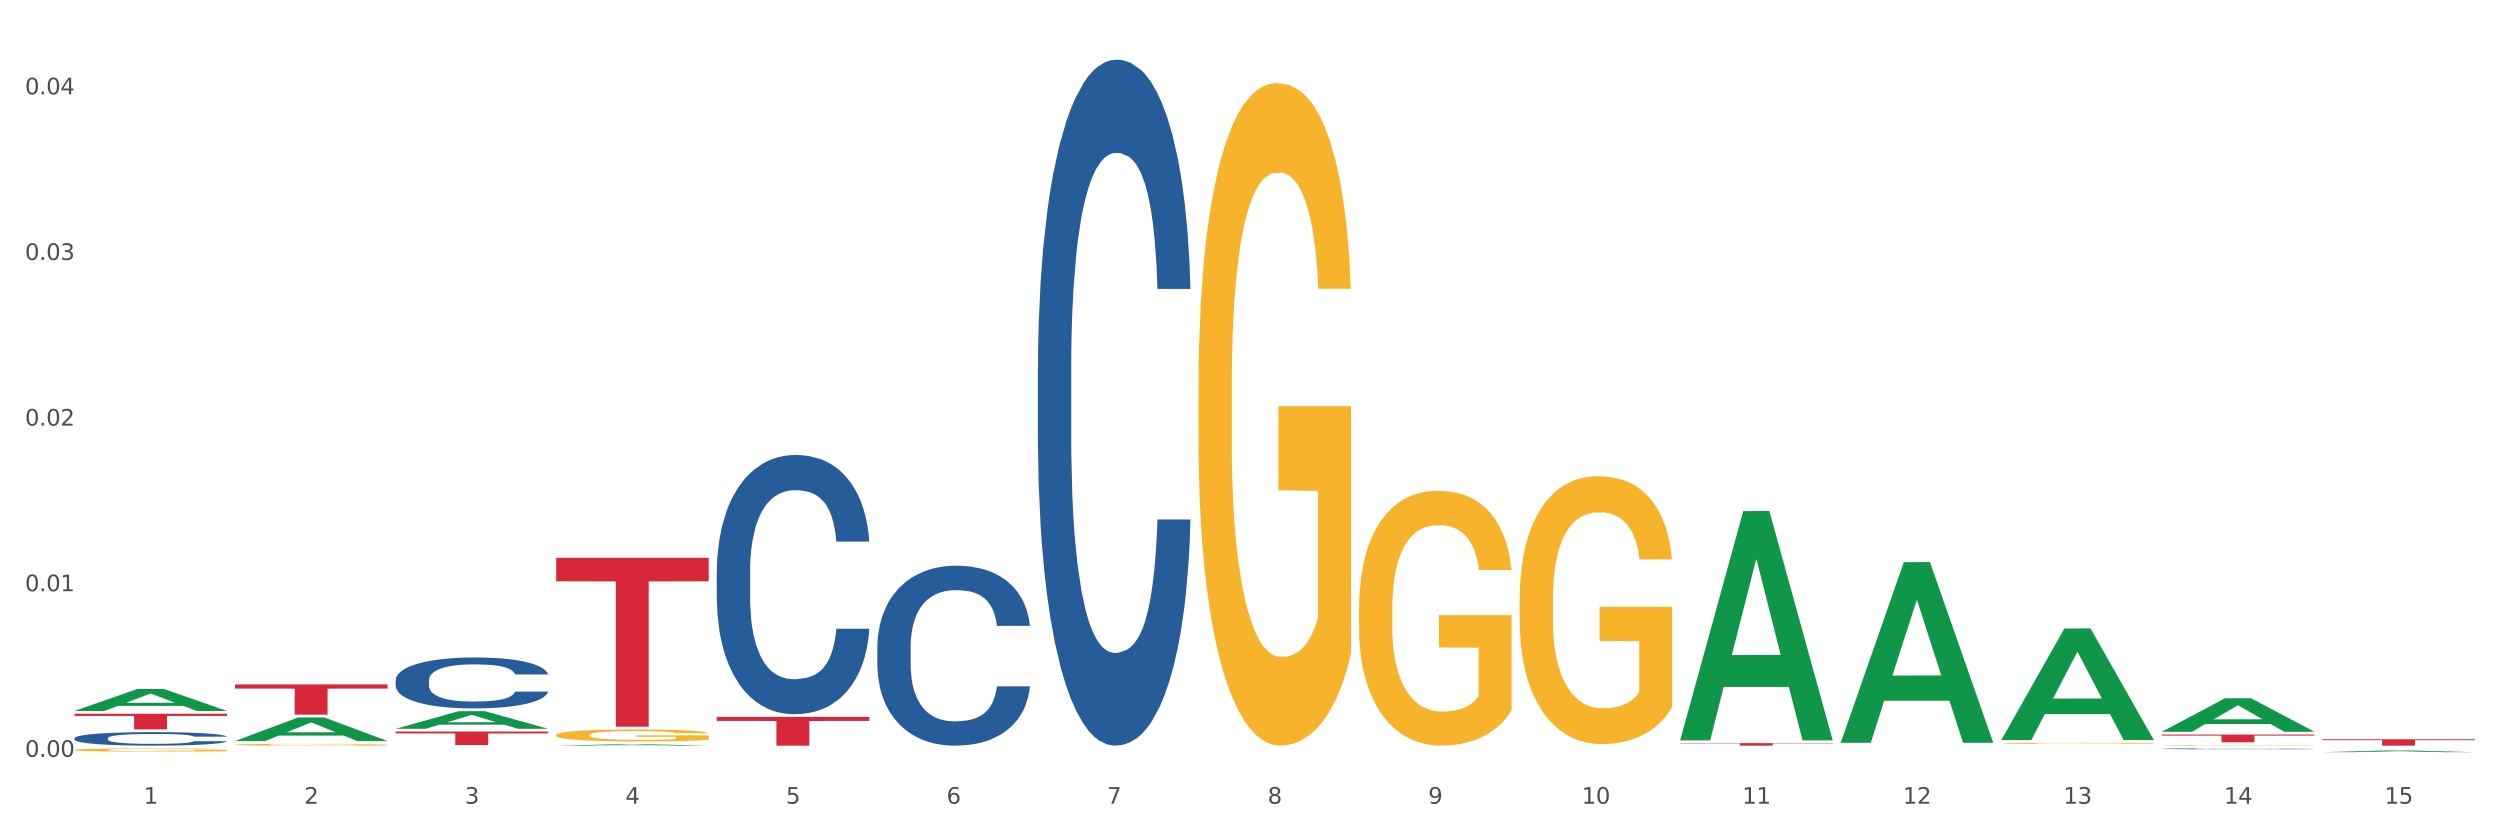 <?xml version="1.0" encoding="utf-8" standalone="no"?>
<!DOCTYPE svg PUBLIC "-//W3C//DTD SVG 1.1//EN"
  "http://www.w3.org/Graphics/SVG/1.1/DTD/svg11.dtd">
<svg xmlns:xlink="http://www.w3.org/1999/xlink" width="1080pt" height="360pt" viewBox="0 0 1080 360" xmlns="http://www.w3.org/2000/svg" version="1.1">
 <rect x="0" y="0" width="1080" height="360" fill="#333333" stroke="none"/>
 <defs>
  <style type="text/css">*{stroke-linejoin: round; stroke-linecap: butt}</style>
 </defs>
 <g id="figure_1">
  <g id="patch_1">
   <path d="M 0 360 
L 1080 360 
L 1080 0 
L 0 0 
z
" style="fill: #ffffff; stroke: #ffffff; stroke-linejoin: miter"/>
  </g>
  <g id="axes_1">
   <g id="matplotlib.axis_1">
    <g id="xtick_1">
     <g id="text_1">
      <!-- 1 -->
      <g style="fill: #4d4d4d" transform="translate(62.07 347.204) scale(0.096 -0.096)">
       <defs>
        <path id="DejaVuSans-31" d="M 794 531 
L 1825 531 
L 1825 4091 
L 703 3866 
L 703 4441 
L 1819 4666 
L 2450 4666 
L 2450 531 
L 3481 531 
L 3481 0 
L 794 0 
L 794 531 
z
" transform="scale(0.016)"/>
       </defs>
       <use xlink:href="#DejaVuSans-31"/>
      </g>
     </g>
    </g>
    <g id="xtick_2">
     <g id="text_2">
      <!-- 2 -->
      <g style="fill: #4d4d4d" transform="translate(131.436 347.204) scale(0.096 -0.096)">
       <defs>
        <path id="DejaVuSans-32" d="M 1228 531 
L 3431 531 
L 3431 0 
L 469 0 
L 469 531 
Q 828 903 1448 1529 
Q 2069 2156 2228 2338 
Q 2531 2678 2651 2914 
Q 2772 3150 2772 3378 
Q 2772 3750 2511 3984 
Q 2250 4219 1831 4219 
Q 1534 4219 1204 4116 
Q 875 4013 500 3803 
L 500 4441 
Q 881 4594 1212 4672 
Q 1544 4750 1819 4750 
Q 2544 4750 2975 4387 
Q 3406 4025 3406 3419 
Q 3406 3131 3298 2873 
Q 3191 2616 2906 2266 
Q 2828 2175 2409 1742 
Q 1991 1309 1228 531 
z
" transform="scale(0.016)"/>
       </defs>
       <use xlink:href="#DejaVuSans-32"/>
      </g>
     </g>
    </g>
    <g id="xtick_3">
     <g id="text_3">
      <!-- 3 -->
      <g style="fill: #4d4d4d" transform="translate(200.802 347.204) scale(0.096 -0.096)">
       <defs>
        <path id="DejaVuSans-33" d="M 2597 2516 
Q 3050 2419 3304 2112 
Q 3559 1806 3559 1356 
Q 3559 666 3084 287 
Q 2609 -91 1734 -91 
Q 1441 -91 1130 -33 
Q 819 25 488 141 
L 488 750 
Q 750 597 1062 519 
Q 1375 441 1716 441 
Q 2309 441 2620 675 
Q 2931 909 2931 1356 
Q 2931 1769 2642 2001 
Q 2353 2234 1838 2234 
L 1294 2234 
L 1294 2753 
L 1863 2753 
Q 2328 2753 2575 2939 
Q 2822 3125 2822 3475 
Q 2822 3834 2567 4026 
Q 2313 4219 1838 4219 
Q 1578 4219 1281 4162 
Q 984 4106 628 3988 
L 628 4550 
Q 988 4650 1302 4700 
Q 1616 4750 1894 4750 
Q 2613 4750 3031 4423 
Q 3450 4097 3450 3541 
Q 3450 3153 3228 2886 
Q 3006 2619 2597 2516 
z
" transform="scale(0.016)"/>
       </defs>
       <use xlink:href="#DejaVuSans-33"/>
      </g>
     </g>
    </g>
    <g id="xtick_4">
     <g id="text_4">
      <!-- 4 -->
      <g style="fill: #4d4d4d" transform="translate(270.169 347.204) scale(0.096 -0.096)">
       <defs>
        <path id="DejaVuSans-34" d="M 2419 4116 
L 825 1625 
L 2419 1625 
L 2419 4116 
z
M 2253 4666 
L 3047 4666 
L 3047 1625 
L 3713 1625 
L 3713 1100 
L 3047 1100 
L 3047 0 
L 2419 0 
L 2419 1100 
L 313 1100 
L 313 1709 
L 2253 4666 
z
" transform="scale(0.016)"/>
       </defs>
       <use xlink:href="#DejaVuSans-34"/>
      </g>
     </g>
    </g>
    <g id="xtick_5">
     <g id="text_5">
      <!-- 5 -->
      <g style="fill: #4d4d4d" transform="translate(339.535 347.204) scale(0.096 -0.096)">
       <defs>
        <path id="DejaVuSans-35" d="M 691 4666 
L 3169 4666 
L 3169 4134 
L 1269 4134 
L 1269 2991 
Q 1406 3038 1543 3061 
Q 1681 3084 1819 3084 
Q 2600 3084 3056 2656 
Q 3513 2228 3513 1497 
Q 3513 744 3044 326 
Q 2575 -91 1722 -91 
Q 1428 -91 1123 -41 
Q 819 9 494 109 
L 494 744 
Q 775 591 1075 516 
Q 1375 441 1709 441 
Q 2250 441 2565 725 
Q 2881 1009 2881 1497 
Q 2881 1984 2565 2268 
Q 2250 2553 1709 2553 
Q 1456 2553 1204 2497 
Q 953 2441 691 2322 
L 691 4666 
z
" transform="scale(0.016)"/>
       </defs>
       <use xlink:href="#DejaVuSans-35"/>
      </g>
     </g>
    </g>
    <g id="xtick_6">
     <g id="text_6">
      <!-- 6 -->
      <g style="fill: #4d4d4d" transform="translate(408.901 347.204) scale(0.096 -0.096)">
       <defs>
        <path id="DejaVuSans-36" d="M 2113 2584 
Q 1688 2584 1439 2293 
Q 1191 2003 1191 1497 
Q 1191 994 1439 701 
Q 1688 409 2113 409 
Q 2538 409 2786 701 
Q 3034 994 3034 1497 
Q 3034 2003 2786 2293 
Q 2538 2584 2113 2584 
z
M 3366 4563 
L 3366 3988 
Q 3128 4100 2886 4159 
Q 2644 4219 2406 4219 
Q 1781 4219 1451 3797 
Q 1122 3375 1075 2522 
Q 1259 2794 1537 2939 
Q 1816 3084 2150 3084 
Q 2853 3084 3261 2657 
Q 3669 2231 3669 1497 
Q 3669 778 3244 343 
Q 2819 -91 2113 -91 
Q 1303 -91 875 529 
Q 447 1150 447 2328 
Q 447 3434 972 4092 
Q 1497 4750 2381 4750 
Q 2619 4750 2861 4703 
Q 3103 4656 3366 4563 
z
" transform="scale(0.016)"/>
       </defs>
       <use xlink:href="#DejaVuSans-36"/>
      </g>
     </g>
    </g>
    <g id="xtick_7">
     <g id="text_7">
      <!-- 7 -->
      <g style="fill: #4d4d4d" transform="translate(478.267 347.204) scale(0.096 -0.096)">
       <defs>
        <path id="DejaVuSans-37" d="M 525 4666 
L 3525 4666 
L 3525 4397 
L 1831 0 
L 1172 0 
L 2766 4134 
L 525 4134 
L 525 4666 
z
" transform="scale(0.016)"/>
       </defs>
       <use xlink:href="#DejaVuSans-37"/>
      </g>
     </g>
    </g>
    <g id="xtick_8">
     <g id="text_8">
      <!-- 8 -->
      <g style="fill: #4d4d4d" transform="translate(547.634 347.204) scale(0.096 -0.096)">
       <defs>
        <path id="DejaVuSans-38" d="M 2034 2216 
Q 1584 2216 1326 1975 
Q 1069 1734 1069 1313 
Q 1069 891 1326 650 
Q 1584 409 2034 409 
Q 2484 409 2743 651 
Q 3003 894 3003 1313 
Q 3003 1734 2745 1975 
Q 2488 2216 2034 2216 
z
M 1403 2484 
Q 997 2584 770 2862 
Q 544 3141 544 3541 
Q 544 4100 942 4425 
Q 1341 4750 2034 4750 
Q 2731 4750 3128 4425 
Q 3525 4100 3525 3541 
Q 3525 3141 3298 2862 
Q 3072 2584 2669 2484 
Q 3125 2378 3379 2068 
Q 3634 1759 3634 1313 
Q 3634 634 3220 271 
Q 2806 -91 2034 -91 
Q 1263 -91 848 271 
Q 434 634 434 1313 
Q 434 1759 690 2068 
Q 947 2378 1403 2484 
z
M 1172 3481 
Q 1172 3119 1398 2916 
Q 1625 2713 2034 2713 
Q 2441 2713 2670 2916 
Q 2900 3119 2900 3481 
Q 2900 3844 2670 4047 
Q 2441 4250 2034 4250 
Q 1625 4250 1398 4047 
Q 1172 3844 1172 3481 
z
" transform="scale(0.016)"/>
       </defs>
       <use xlink:href="#DejaVuSans-38"/>
      </g>
     </g>
    </g>
    <g id="xtick_9">
     <g id="text_9">
      <!-- 9 -->
      <g style="fill: #4d4d4d" transform="translate(617 347.204) scale(0.096 -0.096)">
       <defs>
        <path id="DejaVuSans-39" d="M 703 97 
L 703 672 
Q 941 559 1184 500 
Q 1428 441 1663 441 
Q 2288 441 2617 861 
Q 2947 1281 2994 2138 
Q 2813 1869 2534 1725 
Q 2256 1581 1919 1581 
Q 1219 1581 811 2004 
Q 403 2428 403 3163 
Q 403 3881 828 4315 
Q 1253 4750 1959 4750 
Q 2769 4750 3195 4129 
Q 3622 3509 3622 2328 
Q 3622 1225 3098 567 
Q 2575 -91 1691 -91 
Q 1453 -91 1209 -44 
Q 966 3 703 97 
z
M 1959 2075 
Q 2384 2075 2632 2365 
Q 2881 2656 2881 3163 
Q 2881 3666 2632 3958 
Q 2384 4250 1959 4250 
Q 1534 4250 1286 3958 
Q 1038 3666 1038 3163 
Q 1038 2656 1286 2365 
Q 1534 2075 1959 2075 
z
" transform="scale(0.016)"/>
       </defs>
       <use xlink:href="#DejaVuSans-39"/>
      </g>
     </g>
    </g>
    <g id="xtick_10">
     <g id="text_10">
      <!-- 10 -->
      <g style="fill: #4d4d4d" transform="translate(683.312 347.204) scale(0.096 -0.096)">
       <defs>
        <path id="DejaVuSans-30" d="M 2034 4250 
Q 1547 4250 1301 3770 
Q 1056 3291 1056 2328 
Q 1056 1369 1301 889 
Q 1547 409 2034 409 
Q 2525 409 2770 889 
Q 3016 1369 3016 2328 
Q 3016 3291 2770 3770 
Q 2525 4250 2034 4250 
z
M 2034 4750 
Q 2819 4750 3233 4129 
Q 3647 3509 3647 2328 
Q 3647 1150 3233 529 
Q 2819 -91 2034 -91 
Q 1250 -91 836 529 
Q 422 1150 422 2328 
Q 422 3509 836 4129 
Q 1250 4750 2034 4750 
z
" transform="scale(0.016)"/>
       </defs>
       <use xlink:href="#DejaVuSans-31"/>
       <use xlink:href="#DejaVuSans-30" transform="translate(63.623 0)"/>
      </g>
     </g>
    </g>
    <g id="xtick_11">
     <g id="text_11">
      <!-- 11 -->
      <g style="fill: #4d4d4d" transform="translate(752.678 347.204) scale(0.096 -0.096)">
       <use xlink:href="#DejaVuSans-31"/>
       <use xlink:href="#DejaVuSans-31" transform="translate(63.623 0)"/>
      </g>
     </g>
    </g>
    <g id="xtick_12">
     <g id="text_12">
      <!-- 12 -->
      <g style="fill: #4d4d4d" transform="translate(822.044 347.204) scale(0.096 -0.096)">
       <use xlink:href="#DejaVuSans-31"/>
       <use xlink:href="#DejaVuSans-32" transform="translate(63.623 0)"/>
      </g>
     </g>
    </g>
    <g id="xtick_13">
     <g id="text_13">
      <!-- 13 -->
      <g style="fill: #4d4d4d" transform="translate(891.411 347.204) scale(0.096 -0.096)">
       <use xlink:href="#DejaVuSans-31"/>
       <use xlink:href="#DejaVuSans-33" transform="translate(63.623 0)"/>
      </g>
     </g>
    </g>
    <g id="xtick_14">
     <g id="text_14">
      <!-- 14 -->
      <g style="fill: #4d4d4d" transform="translate(960.777 347.204) scale(0.096 -0.096)">
       <use xlink:href="#DejaVuSans-31"/>
       <use xlink:href="#DejaVuSans-34" transform="translate(63.623 0)"/>
      </g>
     </g>
    </g>
    <g id="xtick_15">
     <g id="text_15">
      <!-- 15 -->
      <g style="fill: #4d4d4d" transform="translate(1030.143 347.204) scale(0.096 -0.096)">
       <use xlink:href="#DejaVuSans-31"/>
       <use xlink:href="#DejaVuSans-35" transform="translate(63.623 0)"/>
      </g>
     </g>
    </g>
    <g id="xtick_16"/>
    <g id="xtick_17"/>
    <g id="xtick_18"/>
    <g id="xtick_19"/>
    <g id="xtick_20"/>
    <g id="xtick_21"/>
    <g id="xtick_22"/>
    <g id="xtick_23"/>
    <g id="xtick_24"/>
    <g id="xtick_25"/>
    <g id="xtick_26"/>
    <g id="xtick_27"/>
    <g id="xtick_28"/>
    <g id="xtick_29"/>
   </g>
   <g id="matplotlib.axis_2">
    <g id="ytick_1">
     <g id="text_16">
      <!-- 0.00 -->
      <g style="fill: #4d4d4d" transform="translate(10.8 326.959) scale(0.096 -0.096)">
       <defs>
        <path id="DejaVuSans-2e" d="M 684 794 
L 1344 794 
L 1344 0 
L 684 0 
L 684 794 
z
" transform="scale(0.016)"/>
       </defs>
       <use xlink:href="#DejaVuSans-30"/>
       <use xlink:href="#DejaVuSans-2e" transform="translate(63.623 0)"/>
       <use xlink:href="#DejaVuSans-30" transform="translate(95.41 0)"/>
       <use xlink:href="#DejaVuSans-30" transform="translate(159.033 0)"/>
      </g>
     </g>
    </g>
    <g id="ytick_2">
     <g id="text_17">
      <!-- 0.01 -->
      <g style="fill: #4d4d4d" transform="translate(10.8 255.406) scale(0.096 -0.096)">
       <use xlink:href="#DejaVuSans-30"/>
       <use xlink:href="#DejaVuSans-2e" transform="translate(63.623 0)"/>
       <use xlink:href="#DejaVuSans-30" transform="translate(95.41 0)"/>
       <use xlink:href="#DejaVuSans-31" transform="translate(159.033 0)"/>
      </g>
     </g>
    </g>
    <g id="ytick_3">
     <g id="text_18">
      <!-- 0.02 -->
      <g style="fill: #4d4d4d" transform="translate(10.8 183.854) scale(0.096 -0.096)">
       <use xlink:href="#DejaVuSans-30"/>
       <use xlink:href="#DejaVuSans-2e" transform="translate(63.623 0)"/>
       <use xlink:href="#DejaVuSans-30" transform="translate(95.41 0)"/>
       <use xlink:href="#DejaVuSans-32" transform="translate(159.033 0)"/>
      </g>
     </g>
    </g>
    <g id="ytick_4">
     <g id="text_19">
      <!-- 0.03 -->
      <g style="fill: #4d4d4d" transform="translate(10.8 112.301) scale(0.096 -0.096)">
       <use xlink:href="#DejaVuSans-30"/>
       <use xlink:href="#DejaVuSans-2e" transform="translate(63.623 0)"/>
       <use xlink:href="#DejaVuSans-30" transform="translate(95.41 0)"/>
       <use xlink:href="#DejaVuSans-33" transform="translate(159.033 0)"/>
      </g>
     </g>
    </g>
    <g id="ytick_5">
     <g id="text_20">
      <!-- 0.04 -->
      <g style="fill: #4d4d4d" transform="translate(10.8 40.748) scale(0.096 -0.096)">
       <use xlink:href="#DejaVuSans-30"/>
       <use xlink:href="#DejaVuSans-2e" transform="translate(63.623 0)"/>
       <use xlink:href="#DejaVuSans-30" transform="translate(95.41 0)"/>
       <use xlink:href="#DejaVuSans-34" transform="translate(159.033 0)"/>
      </g>
     </g>
    </g>
    <g id="ytick_6"/>
    <g id="ytick_7"/>
    <g id="ytick_8"/>
    <g id="ytick_9"/>
   </g>
   <g id="PolyCollection_1">
    <path d="M 32.175 307.128 
L 32.243 307.119 
L 59.417 297.615 
L 70.695 297.606 
L 98.073 307.145 
L 85.029 307.145 
L 79.119 304.924 
L 51.061 304.924 
L 50.857 304.96 
L 45.151 307.145 
L 32.175 307.145 
L 32.175 307.128 
L 54.594 303.598 
L 75.586 303.589 
L 65.192 299.639 
L 65.056 299.621 
L 64.92 299.648 
L 54.526 303.589 
L 54.594 303.598 
L 32.175 307.128 
z
" clip-path="url(#pdb0962b480)" style="fill: #109648"/>
    <path d="M 101.541 320.128 
L 101.609 320.118 
L 128.784 309.933 
L 140.061 309.924 
L 167.439 320.147 
L 154.395 320.147 
L 148.485 317.767 
L 120.427 317.767 
L 120.224 317.805 
L 114.517 320.147 
L 101.541 320.147 
L 101.541 320.128 
L 123.96 316.346 
L 144.952 316.336 
L 134.558 312.103 
L 134.422 312.084 
L 134.286 312.112 
L 123.892 316.336 
L 123.96 316.346 
L 101.541 320.128 
z
" clip-path="url(#pdb0962b480)" style="fill: #109648"/>
    <path d="M 170.907 314.828 
L 170.975 314.821 
L 198.15 307.226 
L 209.427 307.219 
L 236.805 314.842 
L 223.762 314.842 
L 217.851 313.067 
L 189.794 313.067 
L 189.59 313.096 
L 183.883 314.842 
L 170.907 314.842 
L 170.907 314.828 
L 193.326 312.008 
L 214.319 312 
L 203.924 308.844 
L 203.788 308.829 
L 203.653 308.851 
L 193.258 312 
L 193.326 312.008 
L 170.907 314.828 
z
" clip-path="url(#pdb0962b480)" style="fill: #109648"/>
    <path d="M 240.274 322.12 
L 240.342 322.12 
L 267.516 321.494 
L 278.793 321.493 
L 306.172 322.122 
L 293.128 322.122 
L 287.217 321.975 
L 259.16 321.975 
L 258.956 321.978 
L 253.249 322.122 
L 240.274 322.122 
L 240.274 322.12 
L 262.693 321.888 
L 283.685 321.887 
L 273.291 321.627 
L 273.155 321.626 
L 273.019 321.628 
L 262.625 321.887 
L 262.693 321.888 
L 240.274 322.12 
z
" clip-path="url(#pdb0962b480)" style="fill: #109648"/>
    <path d="M 725.837 319.656 
L 725.905 319.563 
L 753.08 220.803 
L 764.357 220.71 
L 791.735 319.842 
L 778.691 319.842 
L 772.781 296.758 
L 744.723 296.758 
L 744.52 297.13 
L 738.813 319.842 
L 725.837 319.842 
L 725.837 319.656 
L 748.256 282.982 
L 769.248 282.888 
L 758.854 241.84 
L 758.718 241.653 
L 758.582 241.933 
L 748.188 282.888 
L 748.256 282.982 
L 725.837 319.656 
z
" clip-path="url(#pdb0962b480)" style="fill: #109648"/>
    <path d="M 1003.302 319.37 
L 1069.2 319.37 
L 1069.2 319.753 
L 1043.278 319.755 
L 1043.278 322.122 
L 1029.068 322.122 
L 1029.068 319.755 
L 1003.302 319.753 
L 1003.302 319.373 
L 1003.302 319.37 
z
" clip-path="url(#pdb0962b480)" style="fill: #d62839"/>
    <path d="M 32.175 308.336 
L 98.073 308.336 
L 98.073 309.274 
L 72.151 309.28 
L 72.151 315.089 
L 57.941 315.089 
L 57.941 309.28 
L 32.175 309.274 
L 32.175 308.342 
L 32.175 308.336 
z
" clip-path="url(#pdb0962b480)" style="fill: #d62839"/>
    <path d="M 101.541 295.662 
L 167.439 295.662 
L 167.439 297.479 
L 141.517 297.491 
L 141.517 308.734 
L 127.307 308.734 
L 127.307 297.491 
L 101.541 297.479 
L 101.541 295.674 
L 101.541 295.662 
z
" clip-path="url(#pdb0962b480)" style="fill: #d62839"/>
    <path d="M 170.907 316.033 
L 236.805 316.033 
L 236.805 316.842 
L 210.883 316.847 
L 210.883 321.856 
L 196.673 321.856 
L 196.673 316.847 
L 170.907 316.842 
L 170.907 316.038 
L 170.907 316.033 
z
" clip-path="url(#pdb0962b480)" style="fill: #d62839"/>
    <path d="M 240.274 240.969 
L 306.172 240.969 
L 306.172 251.109 
L 280.25 251.178 
L 280.25 313.935 
L 266.039 313.935 
L 266.039 251.178 
L 240.274 251.109 
L 240.274 241.038 
L 240.274 240.969 
z
" clip-path="url(#pdb0962b480)" style="fill: #d62839"/>
    <path d="M 309.64 309.727 
L 375.538 309.727 
L 375.538 311.45 
L 349.616 311.461 
L 349.616 322.122 
L 335.406 322.122 
L 335.406 311.461 
L 309.64 311.45 
L 309.64 309.739 
L 309.64 309.727 
z
" clip-path="url(#pdb0962b480)" style="fill: #d62839"/>
    <path d="M 725.837 321.032 
L 791.735 321.032 
L 791.735 321.183 
L 765.813 321.184 
L 765.813 322.122 
L 751.603 322.122 
L 751.603 321.184 
L 725.837 321.183 
L 725.837 321.033 
L 725.837 321.032 
z
" clip-path="url(#pdb0962b480)" style="fill: #d62839"/>
    <path d="M 933.936 317.318 
L 999.834 317.318 
L 999.834 317.781 
L 973.912 317.785 
L 973.912 320.655 
L 959.702 320.655 
L 959.702 317.785 
L 933.936 317.781 
L 933.936 317.321 
L 933.936 317.318 
z
" clip-path="url(#pdb0962b480)" style="fill: #d62839"/>
    <path d="M 933.936 323.49 
L 934.014 323.489 
L 934.014 323.479 
L 934.247 323.466 
L 935.104 323.44 
L 936.195 323.421 
L 938.064 323.399 
L 939.077 323.389 
L 940.401 323.379 
L 943.127 323.362 
L 946.243 323.347 
L 948.424 323.339 
L 950.06 323.334 
L 953.721 323.325 
L 955.824 323.321 
L 958.005 323.318 
L 959.874 323.316 
L 962.99 323.313 
L 965.483 323.312 
L 968.365 323.312 
L 970.779 323.312 
L 973.973 323.314 
L 978.647 323.318 
L 980.438 323.321 
L 982.853 323.325 
L 985.346 323.331 
L 987.371 323.336 
L 989.708 323.345 
L 992.122 323.356 
L 994.459 323.369 
L 996.095 323.382 
L 997.419 323.395 
L 998.587 323.412 
L 999.444 323.429 
L 999.834 323.444 
L 985.579 323.444 
L 985.19 323.431 
L 984.411 323.416 
L 983.632 323.407 
L 982.775 323.399 
L 981.451 323.39 
L 980.283 323.384 
L 978.335 323.377 
L 976.544 323.373 
L 975.064 323.37 
L 973.272 323.368 
L 969.455 323.366 
L 966.729 323.366 
L 965.015 323.366 
L 962.912 323.368 
L 961.121 323.371 
L 959.018 323.375 
L 957.382 323.38 
L 955.746 323.386 
L 954.811 323.39 
L 953.409 323.398 
L 952.475 323.405 
L 951.228 323.416 
L 950.527 323.424 
L 949.281 323.445 
L 948.736 323.46 
L 948.502 323.47 
L 948.346 323.482 
L 948.346 323.538 
L 948.814 323.564 
L 949.203 323.575 
L 949.826 323.587 
L 950.995 323.603 
L 952.708 323.618 
L 954.5 323.63 
L 955.98 323.636 
L 957.382 323.641 
L 958.784 323.645 
L 960.498 323.649 
L 961.9 323.651 
L 964.003 323.653 
L 966.495 323.654 
L 968.443 323.654 
L 972.415 323.653 
L 974.207 323.651 
L 975.92 323.648 
L 977.79 323.644 
L 979.27 323.64 
L 980.127 323.637 
L 981.529 323.63 
L 982.619 323.623 
L 983.554 323.614 
L 984.177 323.607 
L 984.878 323.596 
L 985.423 323.584 
L 985.579 323.577 
L 999.834 323.577 
L 999.522 323.59 
L 998.977 323.603 
L 997.886 323.62 
L 997.03 323.63 
L 995.705 323.642 
L 994.303 323.652 
L 992.356 323.663 
L 990.564 323.671 
L 988.695 323.679 
L 986.67 323.685 
L 983.009 323.694 
L 981.685 323.697 
L 978.88 323.701 
L 976.699 323.704 
L 973.506 323.706 
L 970.234 323.708 
L 966.807 323.708 
L 963.769 323.707 
L 960.42 323.705 
L 958.317 323.703 
L 955.98 323.7 
L 953.253 323.695 
L 950.683 323.688 
L 948.268 323.681 
L 946.009 323.673 
L 943.906 323.664 
L 941.18 323.648 
L 939.155 323.633 
L 937.675 323.619 
L 936.662 323.607 
L 935.65 323.592 
L 935.104 323.581 
L 934.247 323.556 
L 933.936 323.532 
L 933.936 323.49 
z
" clip-path="url(#pdb0962b480)" style="fill: #255c99"/>
    <path d="M 933.936 321.973 
L 934.014 321.973 
L 934.014 321.964 
L 934.169 321.956 
L 934.947 321.937 
L 936.114 321.921 
L 936.97 321.913 
L 937.826 321.906 
L 938.837 321.899 
L 940.082 321.892 
L 942.338 321.882 
L 943.739 321.876 
L 945.45 321.871 
L 948.563 321.863 
L 950.819 321.858 
L 953.153 321.854 
L 956.965 321.85 
L 959.455 321.848 
L 962.1 321.846 
L 965.29 321.845 
L 967.702 321.845 
L 972.992 321.846 
L 977.505 321.848 
L 979.683 321.85 
L 982.484 321.853 
L 983.962 321.855 
L 986.374 321.859 
L 988.864 321.864 
L 990.575 321.869 
L 993.143 321.877 
L 995.088 321.886 
L 996.877 321.897 
L 997.811 321.904 
L 998.511 321.911 
L 999.134 321.919 
L 999.756 321.931 
L 985.752 321.931 
L 985.207 321.922 
L 984.351 321.914 
L 983.106 321.906 
L 982.017 321.901 
L 980.15 321.894 
L 978.438 321.89 
L 976.649 321.887 
L 974.47 321.885 
L 972.759 321.884 
L 970.347 321.883 
L 965.601 321.883 
L 962.411 321.885 
L 960.233 321.887 
L 958.832 321.89 
L 957.588 321.892 
L 956.187 321.896 
L 954.553 321.901 
L 953.386 321.906 
L 952.219 321.912 
L 951.286 321.918 
L 950.43 321.925 
L 949.73 321.933 
L 949.185 321.94 
L 948.718 321.95 
L 948.329 321.966 
L 948.329 322 
L 948.485 322.008 
L 948.874 322.019 
L 949.341 322.026 
L 950.119 322.036 
L 950.819 322.042 
L 952.141 322.051 
L 953.62 322.059 
L 954.787 322.064 
L 955.954 322.068 
L 957.977 322.073 
L 960.233 322.078 
L 962.178 322.08 
L 964.823 322.083 
L 966.613 322.084 
L 968.169 322.085 
L 971.981 322.085 
L 974.704 322.084 
L 977.738 322.082 
L 980.072 322.08 
L 982.017 322.077 
L 984.196 322.072 
L 985.596 322.068 
L 985.596 322.015 
L 968.48 322.015 
L 968.48 321.98 
L 999.834 321.98 
L 999.834 322.083 
L 998.511 322.088 
L 997.033 322.093 
L 995.477 322.097 
L 993.143 322.103 
L 990.342 322.108 
L 987.852 322.111 
L 985.207 322.114 
L 982.095 322.117 
L 978.049 322.12 
L 975.56 322.121 
L 972.448 322.121 
L 968.791 322.122 
L 965.601 322.121 
L 962.489 322.12 
L 959.221 322.118 
L 956.032 322.114 
L 953.62 322.111 
L 951.208 322.107 
L 948.64 322.102 
L 946.618 322.097 
L 945.061 322.092 
L 943.35 322.086 
L 941.483 322.079 
L 940.082 322.072 
L 938.837 322.065 
L 937.515 322.056 
L 936.581 322.048 
L 935.648 322.038 
L 935.103 322.031 
L 934.48 322.019 
L 934.014 322.003 
L 933.936 321.973 
z
" clip-path="url(#pdb0962b480)" style="fill: #f7b32b"/>
    <path d="M 864.57 321.133 
L 864.647 321.132 
L 864.647 321.116 
L 864.803 321.101 
L 865.581 321.067 
L 866.748 321.038 
L 867.604 321.023 
L 868.46 321.011 
L 869.471 320.998 
L 870.716 320.986 
L 872.972 320.967 
L 874.373 320.957 
L 876.084 320.947 
L 879.196 320.932 
L 881.453 320.924 
L 883.787 320.917 
L 887.599 320.909 
L 890.089 320.905 
L 892.734 320.902 
L 895.924 320.9 
L 898.336 320.9 
L 903.626 320.901 
L 908.139 320.905 
L 910.317 320.909 
L 913.118 320.914 
L 914.596 320.918 
L 917.008 320.925 
L 919.498 320.935 
L 921.209 320.943 
L 923.777 320.959 
L 925.722 320.974 
L 927.511 320.994 
L 928.445 321.007 
L 929.145 321.02 
L 929.767 321.034 
L 930.39 321.056 
L 916.385 321.056 
L 915.841 321.04 
L 914.985 321.025 
L 913.74 321.01 
L 912.651 321.001 
L 910.784 320.99 
L 909.072 320.982 
L 907.283 320.977 
L 905.104 320.972 
L 903.393 320.97 
L 900.981 320.968 
L 896.235 320.969 
L 893.045 320.972 
L 890.867 320.977 
L 889.466 320.981 
L 888.221 320.986 
L 886.821 320.992 
L 885.187 321.002 
L 884.02 321.01 
L 882.853 321.021 
L 881.919 321.032 
L 881.064 321.045 
L 880.363 321.059 
L 879.819 321.073 
L 879.352 321.091 
L 878.963 321.12 
L 878.963 321.183 
L 879.119 321.197 
L 879.508 321.216 
L 879.974 321.23 
L 880.752 321.247 
L 881.453 321.259 
L 882.775 321.275 
L 884.253 321.289 
L 885.42 321.298 
L 886.587 321.305 
L 888.61 321.315 
L 890.867 321.324 
L 892.812 321.329 
L 895.457 321.333 
L 897.246 321.335 
L 898.802 321.336 
L 902.615 321.336 
L 905.338 321.335 
L 908.372 321.332 
L 910.706 321.327 
L 912.651 321.322 
L 914.829 321.314 
L 916.23 321.306 
L 916.23 321.21 
L 899.114 321.21 
L 899.114 321.146 
L 930.468 321.146 
L 930.468 321.333 
L 929.145 321.343 
L 927.667 321.352 
L 926.111 321.36 
L 923.777 321.369 
L 920.976 321.379 
L 918.486 321.385 
L 915.841 321.39 
L 912.729 321.396 
L 908.683 321.4 
L 906.193 321.402 
L 903.081 321.403 
L 899.425 321.404 
L 896.235 321.403 
L 893.123 321.401 
L 889.855 321.396 
L 886.665 321.39 
L 884.253 321.385 
L 881.842 321.377 
L 879.274 321.367 
L 877.251 321.358 
L 875.695 321.35 
L 873.984 321.339 
L 872.116 321.326 
L 870.716 321.313 
L 869.471 321.3 
L 868.149 321.284 
L 867.215 321.269 
L 866.281 321.252 
L 865.737 321.238 
L 865.114 321.217 
L 864.647 321.188 
L 864.57 321.133 
z
" clip-path="url(#pdb0962b480)" style="fill: #f7b32b"/>
    <path d="M 170.907 293.915 
L 170.985 293.895 
L 170.985 293.332 
L 171.219 292.569 
L 172.076 291.162 
L 173.166 290.098 
L 175.036 288.852 
L 176.048 288.33 
L 177.373 287.747 
L 180.099 286.803 
L 183.215 286 
L 185.396 285.558 
L 187.031 285.276 
L 190.692 284.774 
L 192.796 284.553 
L 194.977 284.372 
L 196.846 284.252 
L 199.962 284.111 
L 202.454 284.051 
L 205.336 284.031 
L 207.751 284.051 
L 210.945 284.131 
L 215.618 284.372 
L 217.41 284.513 
L 219.825 284.754 
L 222.317 285.075 
L 224.342 285.397 
L 226.679 285.859 
L 229.094 286.462 
L 231.431 287.225 
L 233.066 287.928 
L 234.391 288.671 
L 235.559 289.575 
L 236.416 290.56 
L 236.805 291.383 
L 222.551 291.383 
L 222.161 290.64 
L 221.382 289.837 
L 220.604 289.294 
L 219.747 288.852 
L 218.422 288.35 
L 217.254 288.029 
L 215.307 287.647 
L 213.515 287.406 
L 212.035 287.265 
L 210.244 287.145 
L 206.427 287.024 
L 203.701 287.024 
L 201.987 287.064 
L 199.884 287.165 
L 198.092 287.305 
L 195.989 287.546 
L 194.353 287.808 
L 192.718 288.149 
L 191.783 288.39 
L 190.381 288.832 
L 189.446 289.194 
L 188.2 289.817 
L 187.499 290.258 
L 186.252 291.404 
L 185.707 292.247 
L 185.474 292.83 
L 185.318 293.473 
L 185.318 296.607 
L 185.785 298.013 
L 186.175 298.615 
L 186.798 299.299 
L 187.966 300.182 
L 189.68 301.046 
L 191.471 301.669 
L 192.951 302.051 
L 194.353 302.332 
L 195.755 302.553 
L 197.469 302.754 
L 198.871 302.874 
L 200.974 302.995 
L 203.467 303.055 
L 205.414 303.055 
L 209.387 302.955 
L 211.178 302.854 
L 212.892 302.714 
L 214.761 302.493 
L 216.241 302.252 
L 217.098 302.071 
L 218.5 301.689 
L 219.591 301.287 
L 220.526 300.825 
L 221.149 300.424 
L 221.85 299.821 
L 222.395 299.138 
L 222.551 298.776 
L 236.805 298.776 
L 236.494 299.499 
L 235.949 300.203 
L 234.858 301.147 
L 234.001 301.689 
L 232.677 302.352 
L 231.275 302.915 
L 229.328 303.537 
L 227.536 303.999 
L 225.667 304.401 
L 223.641 304.763 
L 219.98 305.265 
L 218.656 305.406 
L 215.852 305.647 
L 213.671 305.787 
L 210.477 305.928 
L 207.206 306.008 
L 203.779 306.028 
L 200.741 305.988 
L 197.391 305.868 
L 195.288 305.747 
L 192.951 305.566 
L 190.225 305.285 
L 187.655 304.944 
L 185.24 304.542 
L 182.981 304.08 
L 180.878 303.557 
L 178.152 302.694 
L 176.126 301.85 
L 174.646 301.066 
L 173.634 300.403 
L 172.621 299.56 
L 172.076 298.977 
L 171.219 297.571 
L 170.907 296.265 
L 170.907 293.915 
z
" clip-path="url(#pdb0962b480)" style="fill: #255c99"/>
    <path d="M 32.175 318.904 
L 32.253 318.899 
L 32.253 318.749 
L 32.487 318.547 
L 33.343 318.173 
L 34.434 317.89 
L 36.303 317.559 
L 37.316 317.421 
L 38.64 317.266 
L 41.366 317.015 
L 44.482 316.802 
L 46.663 316.684 
L 48.299 316.61 
L 51.96 316.476 
L 54.063 316.418 
L 56.244 316.37 
L 58.114 316.338 
L 61.229 316.3 
L 63.722 316.284 
L 66.604 316.279 
L 69.019 316.284 
L 72.212 316.306 
L 76.886 316.37 
L 78.677 316.407 
L 81.092 316.471 
L 83.585 316.556 
L 85.61 316.642 
L 87.947 316.764 
L 90.361 316.925 
L 92.698 317.127 
L 94.334 317.314 
L 95.658 317.511 
L 96.827 317.752 
L 97.683 318.013 
L 98.073 318.232 
L 83.818 318.232 
L 83.429 318.034 
L 82.65 317.821 
L 81.871 317.677 
L 81.014 317.559 
L 79.69 317.426 
L 78.522 317.341 
L 76.574 317.239 
L 74.783 317.175 
L 73.303 317.138 
L 71.511 317.106 
L 67.694 317.074 
L 64.968 317.074 
L 63.255 317.085 
L 61.151 317.111 
L 59.36 317.149 
L 57.257 317.213 
L 55.621 317.282 
L 53.985 317.373 
L 53.05 317.437 
L 51.648 317.554 
L 50.714 317.65 
L 49.467 317.816 
L 48.766 317.933 
L 47.52 318.237 
L 46.975 318.461 
L 46.741 318.616 
L 46.585 318.787 
L 46.585 319.619 
L 47.053 319.993 
L 47.442 320.153 
L 48.065 320.334 
L 49.234 320.569 
L 50.947 320.798 
L 52.739 320.964 
L 54.219 321.065 
L 55.621 321.14 
L 57.023 321.199 
L 58.737 321.252 
L 60.139 321.284 
L 62.242 321.316 
L 64.734 321.332 
L 66.682 321.332 
L 70.654 321.305 
L 72.446 321.279 
L 74.16 321.241 
L 76.029 321.183 
L 77.509 321.118 
L 78.366 321.07 
L 79.768 320.969 
L 80.858 320.862 
L 81.793 320.74 
L 82.416 320.633 
L 83.117 320.473 
L 83.663 320.291 
L 83.818 320.195 
L 98.073 320.195 
L 97.761 320.387 
L 97.216 320.574 
L 96.126 320.825 
L 95.269 320.969 
L 93.945 321.145 
L 92.542 321.295 
L 90.595 321.46 
L 88.804 321.583 
L 86.934 321.689 
L 84.909 321.785 
L 81.248 321.919 
L 79.924 321.956 
L 77.12 322.02 
L 74.939 322.058 
L 71.745 322.095 
L 68.473 322.116 
L 65.046 322.122 
L 62.008 322.111 
L 58.659 322.079 
L 56.556 322.047 
L 54.219 321.999 
L 51.493 321.924 
L 48.922 321.833 
L 46.507 321.727 
L 44.248 321.604 
L 42.145 321.465 
L 39.419 321.236 
L 37.394 321.012 
L 35.914 320.804 
L 34.901 320.628 
L 33.889 320.403 
L 33.343 320.249 
L 32.487 319.875 
L 32.175 319.528 
L 32.175 318.904 
z
" clip-path="url(#pdb0962b480)" style="fill: #255c99"/>
    <path d="M 240.274 317.518 
L 240.351 317.513 
L 240.351 317.343 
L 240.507 317.196 
L 241.285 316.842 
L 242.452 316.549 
L 243.308 316.393 
L 244.164 316.265 
L 245.175 316.137 
L 246.42 316.005 
L 248.676 315.811 
L 250.077 315.712 
L 251.788 315.608 
L 254.9 315.456 
L 257.157 315.371 
L 259.491 315.3 
L 263.303 315.215 
L 265.793 315.177 
L 268.438 315.149 
L 271.628 315.13 
L 274.04 315.125 
L 279.33 315.139 
L 283.843 315.182 
L 286.021 315.215 
L 288.822 315.272 
L 290.3 315.31 
L 292.712 315.385 
L 295.202 315.485 
L 296.913 315.57 
L 299.481 315.731 
L 301.426 315.891 
L 303.215 316.09 
L 304.149 316.227 
L 304.849 316.355 
L 305.471 316.501 
L 306.094 316.733 
L 292.089 316.733 
L 291.545 316.567 
L 290.689 316.411 
L 289.444 316.26 
L 288.355 316.166 
L 286.488 316.047 
L 284.776 315.972 
L 282.987 315.915 
L 280.808 315.868 
L 279.097 315.844 
L 276.685 315.825 
L 271.939 315.83 
L 268.749 315.868 
L 266.571 315.915 
L 265.17 315.957 
L 263.925 316.005 
L 262.525 316.071 
L 260.891 316.17 
L 259.724 316.26 
L 258.557 316.374 
L 257.623 316.487 
L 256.768 316.619 
L 256.067 316.761 
L 255.523 316.908 
L 255.056 317.088 
L 254.667 317.385 
L 254.667 318.033 
L 254.823 318.18 
L 255.212 318.374 
L 255.678 318.52 
L 256.456 318.695 
L 257.157 318.813 
L 258.479 318.984 
L 259.957 319.126 
L 261.124 319.215 
L 262.291 319.291 
L 264.314 319.395 
L 266.571 319.48 
L 268.516 319.532 
L 271.161 319.579 
L 272.95 319.598 
L 274.506 319.608 
L 278.319 319.608 
L 281.042 319.594 
L 284.076 319.561 
L 286.41 319.518 
L 288.355 319.466 
L 290.533 319.381 
L 291.934 319.3 
L 291.934 318.312 
L 274.818 318.307 
L 274.818 317.65 
L 306.172 317.65 
L 306.172 319.579 
L 304.849 319.679 
L 303.371 319.769 
L 301.815 319.849 
L 299.481 319.948 
L 296.68 320.043 
L 294.19 320.109 
L 291.545 320.166 
L 288.433 320.218 
L 284.387 320.265 
L 281.897 320.284 
L 278.785 320.298 
L 275.129 320.303 
L 271.939 320.293 
L 268.827 320.27 
L 265.559 320.227 
L 262.369 320.166 
L 259.957 320.104 
L 257.546 320.029 
L 254.978 319.929 
L 252.955 319.835 
L 251.399 319.75 
L 249.688 319.641 
L 247.82 319.499 
L 246.42 319.371 
L 245.175 319.239 
L 243.853 319.069 
L 242.919 318.922 
L 241.985 318.738 
L 241.441 318.601 
L 240.818 318.388 
L 240.351 318.09 
L 240.274 317.518 
z
" clip-path="url(#pdb0962b480)" style="fill: #f7b32b"/>
    <path d="M 517.739 168.159 
L 517.816 167.897 
L 517.816 158.487 
L 517.972 150.384 
L 518.75 130.779 
L 519.917 114.572 
L 520.773 105.946 
L 521.629 98.888 
L 522.64 91.831 
L 523.885 84.512 
L 526.141 73.794 
L 527.542 68.305 
L 529.253 62.554 
L 532.365 54.19 
L 534.621 49.484 
L 536.956 45.563 
L 540.768 40.858 
L 543.257 38.767 
L 545.903 37.199 
L 549.093 36.153 
L 551.504 35.892 
L 556.795 36.676 
L 561.307 39.029 
L 563.486 40.858 
L 566.287 43.995 
L 567.765 46.086 
L 570.177 50.269 
L 572.666 55.758 
L 574.378 60.463 
L 576.946 69.351 
L 578.891 78.238 
L 580.68 89.217 
L 581.614 96.797 
L 582.314 103.855 
L 582.936 111.958 
L 583.559 124.767 
L 569.554 124.767 
L 569.01 115.618 
L 568.154 106.992 
L 566.909 98.627 
L 565.82 93.399 
L 563.953 86.864 
L 562.241 82.682 
L 560.452 79.545 
L 558.273 76.931 
L 556.562 75.624 
L 554.15 74.579 
L 549.404 74.84 
L 546.214 76.931 
L 544.035 79.545 
L 542.635 81.898 
L 541.39 84.512 
L 539.99 88.171 
L 538.356 93.661 
L 537.189 98.627 
L 536.022 104.901 
L 535.088 111.174 
L 534.232 118.493 
L 533.532 126.335 
L 532.988 134.438 
L 532.521 144.372 
L 532.132 160.84 
L 532.132 196.651 
L 532.287 204.754 
L 532.676 215.472 
L 533.143 223.575 
L 533.921 233.247 
L 534.621 239.782 
L 535.944 249.192 
L 537.422 257.034 
L 538.589 262 
L 539.756 266.183 
L 541.779 271.933 
L 544.035 276.639 
L 545.981 279.514 
L 548.626 282.128 
L 550.415 283.173 
L 551.971 283.696 
L 555.784 283.696 
L 558.507 282.912 
L 561.541 281.082 
L 563.875 278.73 
L 565.82 275.854 
L 567.998 271.149 
L 569.399 266.705 
L 569.399 212.073 
L 552.282 211.812 
L 552.282 175.478 
L 583.636 175.478 
L 583.636 282.128 
L 582.314 287.617 
L 580.836 292.584 
L 579.28 297.027 
L 576.946 302.517 
L 574.145 307.745 
L 571.655 311.404 
L 569.01 314.541 
L 565.898 317.416 
L 561.852 320.03 
L 559.362 321.076 
L 556.25 321.86 
L 552.594 322.122 
L 549.404 321.599 
L 546.292 320.292 
L 543.024 317.939 
L 539.834 314.541 
L 537.422 311.143 
L 535.01 306.961 
L 532.443 301.471 
L 530.42 296.243 
L 528.864 291.538 
L 527.153 285.526 
L 525.285 277.684 
L 523.885 270.626 
L 522.64 263.307 
L 521.317 253.897 
L 520.384 245.794 
L 519.45 235.599 
L 518.906 228.019 
L 518.283 216.256 
L 517.816 199.788 
L 517.739 168.159 
z
" clip-path="url(#pdb0962b480)" style="fill: #f7b32b"/>
    <path d="M 32.175 323.962 
L 32.253 323.961 
L 32.253 323.915 
L 32.408 323.875 
L 33.186 323.779 
L 34.353 323.699 
L 35.209 323.656 
L 36.065 323.622 
L 37.076 323.587 
L 38.321 323.551 
L 40.578 323.498 
L 41.978 323.471 
L 43.69 323.443 
L 46.802 323.402 
L 49.058 323.379 
L 51.392 323.359 
L 55.204 323.336 
L 57.694 323.326 
L 60.339 323.318 
L 63.529 323.313 
L 65.941 323.312 
L 71.231 323.316 
L 75.744 323.327 
L 77.922 323.336 
L 80.723 323.352 
L 82.201 323.362 
L 84.613 323.383 
L 87.103 323.41 
L 88.815 323.433 
L 91.382 323.476 
L 93.327 323.52 
L 95.116 323.574 
L 96.05 323.611 
L 96.75 323.646 
L 97.373 323.686 
L 97.995 323.749 
L 83.991 323.749 
L 83.446 323.704 
L 82.59 323.662 
L 81.346 323.62 
L 80.256 323.595 
L 78.389 323.563 
L 76.677 323.542 
L 74.888 323.527 
L 72.71 323.514 
L 70.998 323.507 
L 68.586 323.502 
L 63.84 323.503 
L 60.65 323.514 
L 58.472 323.527 
L 57.071 323.538 
L 55.827 323.551 
L 54.426 323.569 
L 52.792 323.596 
L 51.625 323.62 
L 50.458 323.651 
L 49.525 323.682 
L 48.669 323.718 
L 47.969 323.757 
L 47.424 323.797 
L 46.957 323.845 
L 46.568 323.926 
L 46.568 324.103 
L 46.724 324.142 
L 47.113 324.195 
L 47.58 324.235 
L 48.358 324.283 
L 49.058 324.315 
L 50.381 324.361 
L 51.859 324.4 
L 53.026 324.424 
L 54.193 324.445 
L 56.216 324.473 
L 58.472 324.496 
L 60.417 324.51 
L 63.062 324.523 
L 64.852 324.528 
L 66.408 324.531 
L 70.22 324.531 
L 72.943 324.527 
L 75.977 324.518 
L 78.311 324.506 
L 80.256 324.492 
L 82.435 324.469 
L 83.835 324.447 
L 83.835 324.178 
L 66.719 324.177 
L 66.719 323.998 
L 98.073 323.998 
L 98.073 324.523 
L 96.75 324.55 
L 95.272 324.574 
L 93.716 324.596 
L 91.382 324.623 
L 88.581 324.649 
L 86.091 324.667 
L 83.446 324.682 
L 80.334 324.697 
L 76.288 324.709 
L 73.799 324.715 
L 70.687 324.718 
L 67.03 324.72 
L 63.84 324.717 
L 60.728 324.711 
L 57.461 324.699 
L 54.271 324.682 
L 51.859 324.666 
L 49.447 324.645 
L 46.879 324.618 
L 44.857 324.592 
L 43.301 324.569 
L 41.589 324.54 
L 39.722 324.501 
L 38.321 324.466 
L 37.076 324.43 
L 35.754 324.384 
L 34.82 324.344 
L 33.887 324.294 
L 33.342 324.257 
L 32.72 324.199 
L 32.253 324.118 
L 32.175 323.962 
z
" clip-path="url(#pdb0962b480)" style="fill: #f7b32b"/>
    <path d="M 101.541 321.7 
L 101.619 321.699 
L 101.619 321.673 
L 101.775 321.651 
L 102.553 321.597 
L 103.72 321.553 
L 104.575 321.529 
L 105.431 321.51 
L 106.443 321.491 
L 107.688 321.471 
L 109.944 321.441 
L 111.344 321.426 
L 113.056 321.41 
L 116.168 321.388 
L 118.424 321.375 
L 120.758 321.364 
L 124.57 321.351 
L 127.06 321.345 
L 129.705 321.341 
L 132.895 321.338 
L 135.307 321.337 
L 140.598 321.34 
L 145.11 321.346 
L 147.289 321.351 
L 150.089 321.36 
L 151.568 321.365 
L 153.979 321.377 
L 156.469 321.392 
L 158.181 321.405 
L 160.748 321.429 
L 162.693 321.453 
L 164.483 321.484 
L 165.416 321.504 
L 166.117 321.524 
L 166.739 321.546 
L 167.361 321.581 
L 153.357 321.581 
L 152.812 321.556 
L 151.957 321.532 
L 150.712 321.509 
L 149.623 321.495 
L 147.755 321.477 
L 146.044 321.466 
L 144.254 321.457 
L 142.076 321.45 
L 140.364 321.446 
L 137.952 321.443 
L 133.206 321.444 
L 130.017 321.45 
L 127.838 321.457 
L 126.438 321.463 
L 125.193 321.471 
L 123.792 321.481 
L 122.159 321.496 
L 120.992 321.509 
L 119.825 321.526 
L 118.891 321.544 
L 118.035 321.564 
L 117.335 321.585 
L 116.79 321.607 
L 116.324 321.635 
L 115.935 321.68 
L 115.935 321.778 
L 116.09 321.8 
L 116.479 321.829 
L 116.946 321.852 
L 117.724 321.878 
L 118.424 321.896 
L 119.747 321.922 
L 121.225 321.943 
L 122.392 321.957 
L 123.559 321.968 
L 125.582 321.984 
L 127.838 321.997 
L 129.783 322.005 
L 132.428 322.012 
L 134.218 322.015 
L 135.774 322.016 
L 139.586 322.016 
L 142.309 322.014 
L 145.343 322.009 
L 147.678 322.003 
L 149.623 321.995 
L 151.801 321.982 
L 153.201 321.97 
L 153.201 321.82 
L 136.085 321.819 
L 136.085 321.72 
L 167.439 321.72 
L 167.439 322.012 
L 166.117 322.027 
L 164.638 322.041 
L 163.082 322.053 
L 160.748 322.068 
L 157.947 322.082 
L 155.458 322.092 
L 152.812 322.101 
L 149.7 322.109 
L 145.655 322.116 
L 143.165 322.119 
L 140.053 322.121 
L 136.396 322.122 
L 133.206 322.12 
L 130.094 322.117 
L 126.827 322.11 
L 123.637 322.101 
L 121.225 322.092 
L 118.813 322.08 
L 116.246 322.065 
L 114.223 322.051 
L 112.667 322.038 
L 110.955 322.021 
L 109.088 322 
L 107.688 321.981 
L 106.443 321.96 
L 105.12 321.935 
L 104.186 321.912 
L 103.253 321.885 
L 102.708 321.864 
L 102.086 321.832 
L 101.619 321.786 
L 101.541 321.7 
z
" clip-path="url(#pdb0962b480)" style="fill: #f7b32b"/>
    <path d="M 656.471 259.207 
L 656.549 259.101 
L 656.549 255.296 
L 656.704 252.02 
L 657.482 244.093 
L 658.649 237.539 
L 659.505 234.051 
L 660.361 231.198 
L 661.372 228.344 
L 662.617 225.384 
L 664.874 221.051 
L 666.274 218.831 
L 667.986 216.506 
L 671.098 213.123 
L 673.354 211.221 
L 675.688 209.635 
L 679.5 207.733 
L 681.99 206.887 
L 684.635 206.253 
L 687.825 205.83 
L 690.237 205.725 
L 695.527 206.042 
L 700.04 206.993 
L 702.218 207.733 
L 705.019 209.001 
L 706.497 209.847 
L 708.909 211.538 
L 711.399 213.758 
L 713.111 215.66 
L 715.678 219.254 
L 717.623 222.847 
L 719.412 227.287 
L 720.346 230.352 
L 721.046 233.206 
L 721.669 236.482 
L 722.291 241.661 
L 708.287 241.661 
L 707.742 237.962 
L 706.886 234.474 
L 705.642 231.092 
L 704.552 228.978 
L 702.685 226.335 
L 700.973 224.644 
L 699.184 223.376 
L 697.006 222.319 
L 695.294 221.79 
L 692.882 221.368 
L 688.136 221.473 
L 684.946 222.319 
L 682.768 223.376 
L 681.367 224.327 
L 680.123 225.384 
L 678.722 226.864 
L 677.088 229.084 
L 675.921 231.092 
L 674.754 233.629 
L 673.821 236.165 
L 672.965 239.125 
L 672.265 242.296 
L 671.72 245.572 
L 671.253 249.589 
L 670.864 256.248 
L 670.864 270.728 
L 671.02 274.005 
L 671.409 278.338 
L 671.876 281.615 
L 672.654 285.526 
L 673.354 288.168 
L 674.677 291.973 
L 676.155 295.144 
L 677.322 297.152 
L 678.489 298.843 
L 680.512 301.169 
L 682.768 303.071 
L 684.713 304.234 
L 687.358 305.291 
L 689.148 305.714 
L 690.704 305.925 
L 694.516 305.925 
L 697.239 305.608 
L 700.273 304.868 
L 702.607 303.917 
L 704.552 302.754 
L 706.731 300.852 
L 708.131 299.055 
L 708.131 276.964 
L 691.015 276.859 
L 691.015 262.167 
L 722.369 262.167 
L 722.369 305.291 
L 721.046 307.511 
L 719.568 309.519 
L 718.012 311.316 
L 715.678 313.535 
L 712.877 315.649 
L 710.387 317.129 
L 707.742 318.397 
L 704.63 319.56 
L 700.584 320.617 
L 698.095 321.04 
L 694.983 321.357 
L 691.326 321.463 
L 688.136 321.251 
L 685.024 320.723 
L 681.756 319.771 
L 678.567 318.397 
L 676.155 317.023 
L 673.743 315.332 
L 671.175 313.113 
L 669.153 310.999 
L 667.597 309.096 
L 665.885 306.665 
L 664.018 303.494 
L 662.617 300.64 
L 661.372 297.681 
L 660.05 293.876 
L 659.116 290.599 
L 658.183 286.477 
L 657.638 283.412 
L 657.016 278.655 
L 656.549 271.996 
L 656.471 259.207 
z
" clip-path="url(#pdb0962b480)" style="fill: #f7b32b"/>
    <path d="M 587.105 262.911 
L 587.183 262.81 
L 587.183 259.191 
L 587.338 256.075 
L 588.116 248.535 
L 589.283 242.303 
L 590.139 238.985 
L 590.995 236.271 
L 592.006 233.557 
L 593.251 230.742 
L 595.507 226.62 
L 596.908 224.509 
L 598.619 222.298 
L 601.731 219.081 
L 603.988 217.271 
L 606.322 215.763 
L 610.134 213.954 
L 612.624 213.15 
L 615.269 212.547 
L 618.459 212.144 
L 620.871 212.044 
L 626.161 212.346 
L 630.674 213.25 
L 632.852 213.954 
L 635.653 215.16 
L 637.131 215.965 
L 639.543 217.573 
L 642.033 219.684 
L 643.744 221.494 
L 646.312 224.911 
L 648.257 228.329 
L 650.046 232.552 
L 650.98 235.467 
L 651.68 238.181 
L 652.302 241.297 
L 652.925 246.223 
L 638.921 246.223 
L 638.376 242.705 
L 637.52 239.387 
L 636.275 236.171 
L 635.186 234.16 
L 633.319 231.647 
L 631.607 230.038 
L 629.818 228.832 
L 627.639 227.827 
L 625.928 227.324 
L 623.516 226.922 
L 618.77 227.023 
L 615.58 227.827 
L 613.402 228.832 
L 612.001 229.737 
L 610.756 230.742 
L 609.356 232.149 
L 607.722 234.261 
L 606.555 236.171 
L 605.388 238.583 
L 604.455 240.996 
L 603.599 243.811 
L 602.898 246.826 
L 602.354 249.943 
L 601.887 253.763 
L 601.498 260.096 
L 601.498 273.868 
L 601.654 276.985 
L 602.043 281.106 
L 602.509 284.223 
L 603.287 287.942 
L 603.988 290.455 
L 605.31 294.074 
L 606.789 297.09 
L 607.956 299 
L 609.123 300.609 
L 611.145 302.82 
L 613.402 304.63 
L 615.347 305.736 
L 617.992 306.741 
L 619.781 307.143 
L 621.337 307.344 
L 625.15 307.344 
L 627.873 307.042 
L 630.907 306.339 
L 633.241 305.434 
L 635.186 304.328 
L 637.365 302.519 
L 638.765 300.81 
L 638.765 279.8 
L 621.649 279.699 
L 621.649 265.726 
L 653.003 265.726 
L 653.003 306.741 
L 651.68 308.852 
L 650.202 310.762 
L 648.646 312.471 
L 646.312 314.582 
L 643.511 316.593 
L 641.021 318 
L 638.376 319.206 
L 635.264 320.312 
L 631.218 321.317 
L 628.729 321.72 
L 625.617 322.021 
L 621.96 322.122 
L 618.77 321.921 
L 615.658 321.418 
L 612.39 320.513 
L 609.2 319.206 
L 606.789 317.899 
L 604.377 316.291 
L 601.809 314.18 
L 599.786 312.169 
L 598.23 310.36 
L 596.519 308.048 
L 594.652 305.032 
L 593.251 302.318 
L 592.006 299.503 
L 590.684 295.884 
L 589.75 292.768 
L 588.816 288.847 
L 588.272 285.932 
L 587.649 281.408 
L 587.183 275.075 
L 587.105 262.911 
z
" clip-path="url(#pdb0962b480)" style="fill: #f7b32b"/>
    <path d="M 448.372 158.919 
L 448.45 158.649 
L 448.45 151.071 
L 448.684 140.786 
L 449.541 121.84 
L 450.631 107.496 
L 452.501 90.716 
L 453.513 83.679 
L 454.837 75.83 
L 457.564 63.109 
L 460.679 52.283 
L 462.861 46.329 
L 464.496 42.54 
L 468.157 35.774 
L 470.26 32.796 
L 472.441 30.361 
L 474.311 28.737 
L 477.427 26.842 
L 479.919 26.03 
L 482.801 25.759 
L 485.216 26.03 
L 488.41 27.113 
L 493.083 30.361 
L 494.875 32.255 
L 497.289 35.503 
L 499.782 39.833 
L 501.807 44.164 
L 504.144 50.389 
L 506.559 58.508 
L 508.896 68.793 
L 510.531 78.266 
L 511.856 88.28 
L 513.024 100.459 
L 513.881 113.721 
L 514.27 124.818 
L 500.016 124.818 
L 499.626 114.803 
L 498.847 103.977 
L 498.068 96.67 
L 497.212 90.716 
L 495.887 83.949 
L 494.719 79.619 
L 492.772 74.477 
L 490.98 71.229 
L 489.5 69.334 
L 487.709 67.71 
L 483.892 66.086 
L 481.165 66.086 
L 479.452 66.628 
L 477.349 67.981 
L 475.557 69.876 
L 473.454 73.123 
L 471.818 76.642 
L 470.183 81.243 
L 469.248 84.491 
L 467.846 90.445 
L 466.911 95.317 
L 465.665 103.707 
L 464.964 109.661 
L 463.717 125.088 
L 463.172 136.455 
L 462.938 144.304 
L 462.783 152.965 
L 462.783 195.187 
L 463.25 214.132 
L 463.639 222.252 
L 464.263 231.454 
L 465.431 243.362 
L 467.145 255 
L 468.936 263.39 
L 470.416 268.533 
L 471.818 272.322 
L 473.22 275.299 
L 474.934 278.006 
L 476.336 279.63 
L 478.439 281.253 
L 480.932 282.065 
L 482.879 282.065 
L 486.852 280.712 
L 488.643 279.359 
L 490.357 277.464 
L 492.226 274.487 
L 493.706 271.239 
L 494.563 268.804 
L 495.965 263.661 
L 497.056 258.248 
L 497.99 252.023 
L 498.614 246.61 
L 499.315 238.491 
L 499.86 229.289 
L 500.016 224.417 
L 514.27 224.417 
L 513.959 234.16 
L 513.413 243.633 
L 512.323 256.354 
L 511.466 263.661 
L 510.142 272.593 
L 508.74 280.171 
L 506.792 288.561 
L 505.001 294.786 
L 503.131 300.199 
L 501.106 305.071 
L 497.445 311.837 
L 496.121 313.731 
L 493.317 316.979 
L 491.136 318.874 
L 487.942 320.768 
L 484.671 321.851 
L 481.243 322.122 
L 478.206 321.58 
L 474.856 319.956 
L 472.753 318.333 
L 470.416 315.897 
L 467.69 312.108 
L 465.119 307.506 
L 462.705 302.093 
L 460.446 295.869 
L 458.343 288.832 
L 455.616 277.194 
L 453.591 265.826 
L 452.111 255.271 
L 451.099 246.34 
L 450.086 234.972 
L 449.541 227.123 
L 448.684 208.178 
L 448.372 190.586 
L 448.372 158.919 
z
" clip-path="url(#pdb0962b480)" style="fill: #255c99"/>
    <path d="M 309.64 246.867 
L 309.718 246.765 
L 309.718 243.901 
L 309.951 240.015 
L 310.808 232.856 
L 311.899 227.435 
L 313.768 221.095 
L 314.781 218.435 
L 316.105 215.47 
L 318.831 210.663 
L 321.947 206.572 
L 324.128 204.322 
L 325.764 202.89 
L 329.425 200.333 
L 331.528 199.208 
L 333.709 198.288 
L 335.578 197.674 
L 338.694 196.958 
L 341.187 196.652 
L 344.069 196.549 
L 346.484 196.652 
L 349.677 197.061 
L 354.351 198.288 
L 356.142 199.004 
L 358.557 200.231 
L 361.05 201.867 
L 363.075 203.504 
L 365.412 205.856 
L 367.826 208.924 
L 370.163 212.811 
L 371.799 216.39 
L 373.123 220.174 
L 374.291 224.776 
L 375.148 229.788 
L 375.538 233.981 
L 361.283 233.981 
L 360.894 230.197 
L 360.115 226.106 
L 359.336 223.345 
L 358.479 221.095 
L 357.155 218.538 
L 355.987 216.901 
L 354.039 214.958 
L 352.248 213.731 
L 350.768 213.015 
L 348.976 212.401 
L 345.159 211.788 
L 342.433 211.788 
L 340.719 211.992 
L 338.616 212.504 
L 336.825 213.22 
L 334.722 214.447 
L 333.086 215.776 
L 331.45 217.515 
L 330.515 218.742 
L 329.113 220.992 
L 328.179 222.833 
L 326.932 226.004 
L 326.231 228.254 
L 324.985 234.083 
L 324.44 238.379 
L 324.206 241.344 
L 324.05 244.617 
L 324.05 260.572 
L 324.518 267.731 
L 324.907 270.799 
L 325.53 274.276 
L 326.699 278.776 
L 328.412 283.174 
L 330.204 286.344 
L 331.684 288.287 
L 333.086 289.719 
L 334.488 290.844 
L 336.202 291.867 
L 337.604 292.48 
L 339.707 293.094 
L 342.199 293.401 
L 344.147 293.401 
L 348.119 292.89 
L 349.911 292.378 
L 351.624 291.662 
L 353.494 290.537 
L 354.974 289.31 
L 355.831 288.39 
L 357.233 286.446 
L 358.323 284.401 
L 359.258 282.049 
L 359.881 280.003 
L 360.582 276.935 
L 361.127 273.458 
L 361.283 271.617 
L 375.538 271.617 
L 375.226 275.299 
L 374.681 278.878 
L 373.59 283.685 
L 372.734 286.446 
L 371.409 289.821 
L 370.007 292.685 
L 368.06 295.855 
L 366.268 298.208 
L 364.399 300.253 
L 362.374 302.094 
L 358.713 304.651 
L 357.389 305.367 
L 354.584 306.594 
L 352.403 307.31 
L 349.21 308.026 
L 345.938 308.435 
L 342.511 308.537 
L 339.473 308.333 
L 336.124 307.719 
L 334.021 307.105 
L 331.684 306.185 
L 328.957 304.753 
L 326.387 303.015 
L 323.972 300.969 
L 321.713 298.617 
L 319.61 295.958 
L 316.884 291.56 
L 314.859 287.265 
L 313.379 283.276 
L 312.366 279.901 
L 311.354 275.606 
L 310.808 272.64 
L 309.951 265.481 
L 309.64 258.833 
L 309.64 246.867 
z
" clip-path="url(#pdb0962b480)" style="fill: #255c99"/>
    <path d="M 379.006 279.311 
L 379.084 279.24 
L 379.084 277.252 
L 379.318 274.554 
L 380.175 269.584 
L 381.265 265.821 
L 383.134 261.419 
L 384.147 259.574 
L 385.471 257.515 
L 388.198 254.178 
L 391.313 251.338 
L 393.494 249.776 
L 395.13 248.782 
L 398.791 247.007 
L 400.894 246.226 
L 403.075 245.587 
L 404.945 245.161 
L 408.06 244.664 
L 410.553 244.451 
L 413.435 244.38 
L 415.85 244.451 
L 419.043 244.735 
L 423.717 245.587 
L 425.509 246.084 
L 427.923 246.936 
L 430.416 248.072 
L 432.441 249.208 
L 434.778 250.841 
L 437.193 252.971 
L 439.529 255.669 
L 441.165 258.154 
L 442.489 260.78 
L 443.658 263.975 
L 444.515 267.454 
L 444.904 270.365 
L 430.65 270.365 
L 430.26 267.738 
L 429.481 264.898 
L 428.702 262.981 
L 427.845 261.419 
L 426.521 259.645 
L 425.353 258.509 
L 423.405 257.16 
L 421.614 256.308 
L 420.134 255.811 
L 418.342 255.385 
L 414.526 254.959 
L 411.799 254.959 
L 410.086 255.101 
L 407.982 255.456 
L 406.191 255.953 
L 404.088 256.805 
L 402.452 257.728 
L 400.816 258.935 
L 399.882 259.787 
L 398.479 261.348 
L 397.545 262.626 
L 396.298 264.827 
L 395.597 266.389 
L 394.351 270.436 
L 393.806 273.418 
L 393.572 275.477 
L 393.416 277.749 
L 393.416 288.824 
L 393.884 293.794 
L 394.273 295.924 
L 394.896 298.338 
L 396.065 301.462 
L 397.778 304.514 
L 399.57 306.715 
L 401.05 308.064 
L 402.452 309.058 
L 403.854 309.839 
L 405.568 310.549 
L 406.97 310.975 
L 409.073 311.401 
L 411.566 311.614 
L 413.513 311.614 
L 417.485 311.259 
L 419.277 310.904 
L 420.991 310.407 
L 422.86 309.626 
L 424.34 308.774 
L 425.197 308.135 
L 426.599 306.786 
L 427.69 305.366 
L 428.624 303.733 
L 429.247 302.314 
L 429.948 300.184 
L 430.494 297.77 
L 430.65 296.492 
L 444.904 296.492 
L 444.592 299.048 
L 444.047 301.533 
L 442.957 304.869 
L 442.1 306.786 
L 440.776 309.129 
L 439.374 311.117 
L 437.426 313.318 
L 435.635 314.951 
L 433.765 316.371 
L 431.74 317.649 
L 428.079 319.424 
L 426.755 319.921 
L 423.951 320.773 
L 421.77 321.27 
L 418.576 321.767 
L 415.304 322.051 
L 411.877 322.122 
L 408.839 321.98 
L 405.49 321.554 
L 403.387 321.128 
L 401.05 320.489 
L 398.324 319.495 
L 395.753 318.288 
L 393.339 316.868 
L 391.08 315.235 
L 388.976 313.389 
L 386.25 310.336 
L 384.225 307.354 
L 382.745 304.585 
L 381.732 302.243 
L 380.72 299.261 
L 380.175 297.202 
L 379.318 292.232 
L 379.006 287.617 
L 379.006 279.311 
z
" clip-path="url(#pdb0962b480)" style="fill: #255c99"/>
    <path d="M 864.57 319.619 
L 864.638 319.574 
L 891.812 271.511 
L 903.089 271.466 
L 930.468 319.71 
L 917.424 319.71 
L 911.513 308.476 
L 883.456 308.476 
L 883.252 308.657 
L 877.545 319.71 
L 864.57 319.71 
L 864.57 319.619 
L 886.989 301.771 
L 907.981 301.726 
L 897.587 281.749 
L 897.451 281.658 
L 897.315 281.794 
L 886.921 301.726 
L 886.989 301.771 
L 864.57 319.619 
z
" clip-path="url(#pdb0962b480)" style="fill: #109648"/>
    <path d="M 795.203 320.74 
L 795.271 320.666 
L 822.446 242.875 
L 833.723 242.802 
L 861.101 320.886 
L 848.058 320.886 
L 842.147 302.703 
L 814.09 302.703 
L 813.886 302.996 
L 808.179 320.886 
L 795.203 320.886 
L 795.203 320.74 
L 817.622 291.852 
L 838.615 291.779 
L 828.22 259.445 
L 828.084 259.298 
L 827.949 259.518 
L 817.554 291.779 
L 817.622 291.852 
L 795.203 320.74 
z
" clip-path="url(#pdb0962b480)" style="fill: #109648"/>
    <path d="M 1003.302 324.948 
L 1003.37 324.947 
L 1030.544 324.197 
L 1041.822 324.196 
L 1069.2 324.95 
L 1056.156 324.95 
L 1050.246 324.774 
L 1022.188 324.774 
L 1021.984 324.777 
L 1016.278 324.95 
L 1003.302 324.95 
L 1003.302 324.948 
L 1025.721 324.669 
L 1046.713 324.669 
L 1036.319 324.357 
L 1036.183 324.356 
L 1036.047 324.358 
L 1025.653 324.669 
L 1025.721 324.669 
L 1003.302 324.948 
z
" clip-path="url(#pdb0962b480)" style="fill: #109648"/>
    <path d="M 933.936 316.1 
L 934.004 316.087 
L 961.178 301.656 
L 972.456 301.642 
L 999.834 316.127 
L 986.79 316.127 
L 980.88 312.754 
L 952.822 312.754 
L 952.618 312.809 
L 946.912 316.127 
L 933.936 316.127 
L 933.936 316.1 
L 956.355 310.741 
L 977.347 310.728 
L 966.953 304.73 
L 966.817 304.702 
L 966.681 304.743 
L 956.287 310.728 
L 956.355 310.741 
L 933.936 316.1 
z
" clip-path="url(#pdb0962b480)" style="fill: #109648"/>
   </g>
  </g>
 </g>
 <defs>
  <clipPath id="pdb0962b480">
   <rect x="32.175" y="10.8" width="1037.025" height="329.109"/>
  </clipPath>
 </defs>
</svg>
